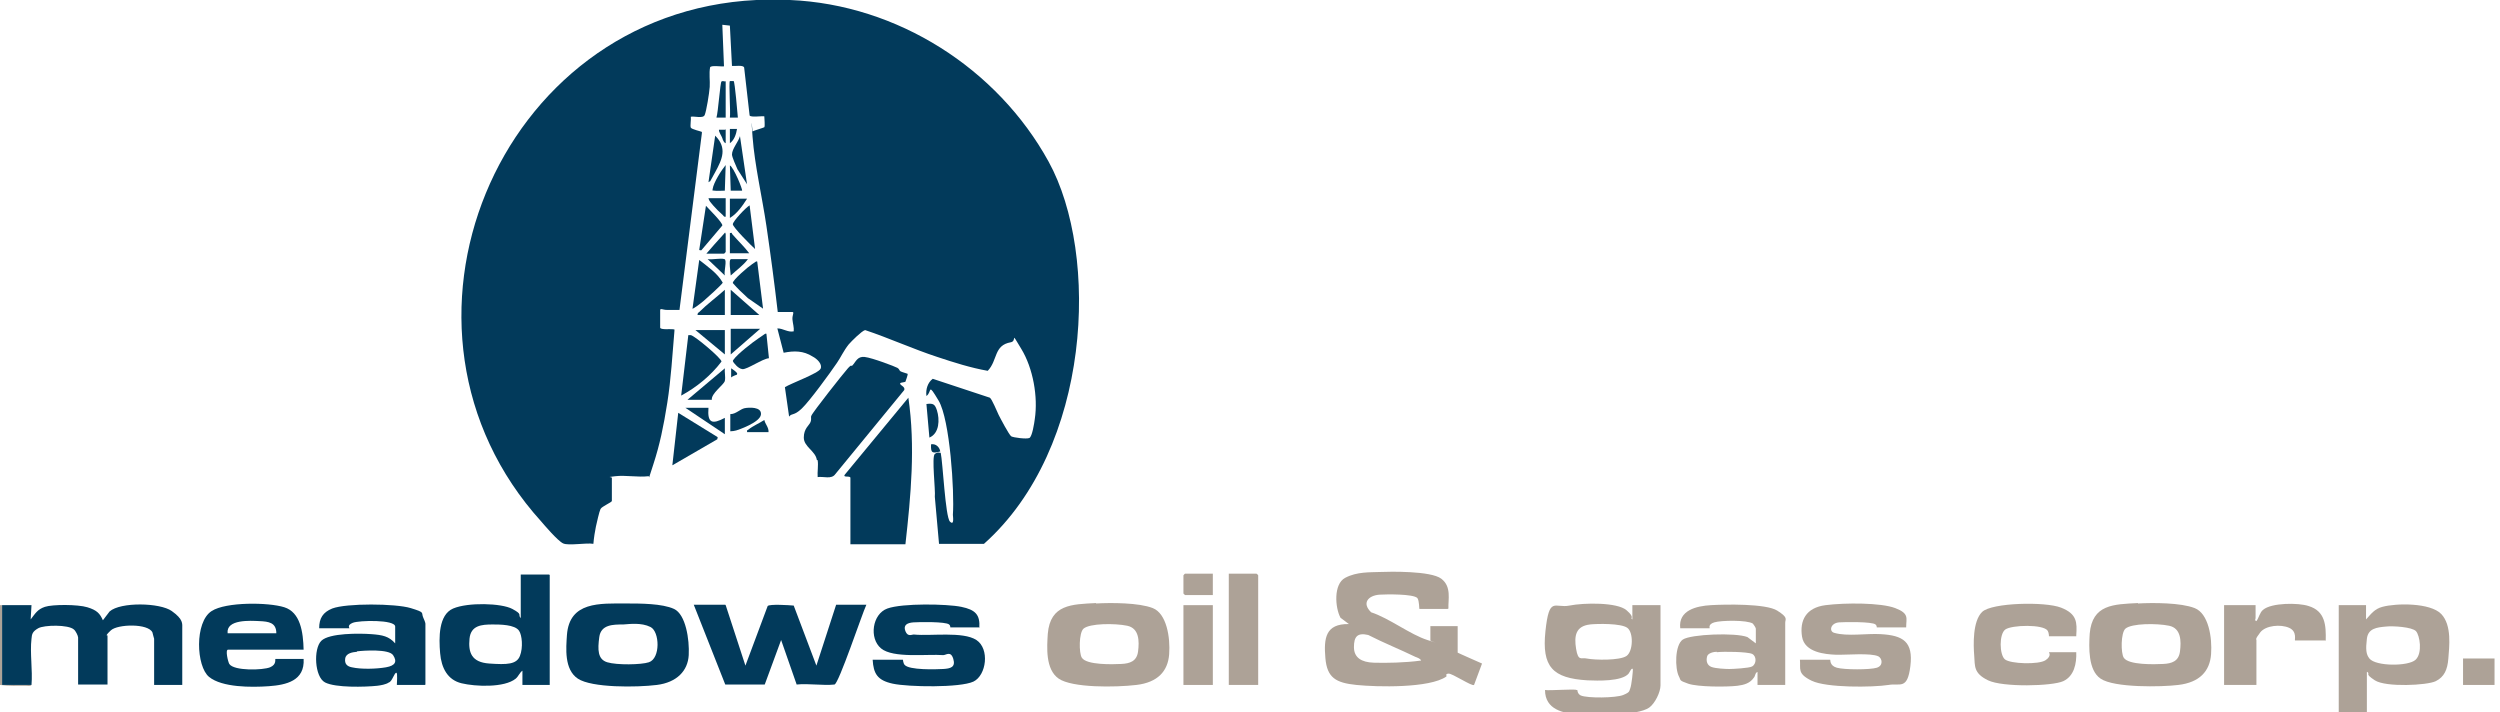 <?xml version="1.0" encoding="UTF-8"?>
<svg id="Layer_1" xmlns="http://www.w3.org/2000/svg" version="1.1" viewBox="0 0 595.3 169.6">
  <!-- Generator: Adobe Illustrator 29.0.0, SVG Export Plug-In . SVG Version: 2.1.0 Build 186)  -->
  <defs>
    <style>
      .st0 {
        fill: #ada297;
      }

      .st1 {
        fill: #023a5b;
      }
    </style>
  </defs>
  <rect class="st0" x="586.5" y="156.8" width="7.5" height="6.3"/>
  <path class="st0" d="M.5,144.1v19s7,0,7,0c-.3.4-.9.2-1.3.2-2,0-4.2.1-6.2-.2v-19h.5Z"/>
  <path class="st1" d="M180.1,0c2.5-.1,5.5-.1,8,0,25.6,1.1,49.4,16.3,61.6,38.5s10.2,68.2-15.4,91h-10.7l-1-11.2c.2-1.5-.8-9.6,0-10.2s1.1-.2,1.4-.3c.5,2.2,1.1,15.3,2.2,16.4s.7-1.3.7-1.6c.4-5.5-.7-22.7-3.4-27.2s-1.5-2.1-2.9-1.1c-.2-1.6.3-3.2,1.5-4.1l13.6,4.5c.5.3,1.7,3.3,2.1,4.1s2.5,4.8,3,5.1,3.6.7,4.3.4,1.2-3.7,1.3-4.5c.8-5.3-.4-12.1-3.2-16.7s-.9-1.9-2.5-1.6c-4.1.7-3.1,4.3-5.5,6.8-4-.7-8.1-2-12-3.3-5.8-1.9-11.5-4.5-17.2-6.4-.8.2-3.2,2.6-3.9,3.4-1.2,1.5-1.9,3.1-2.8,4.4-1.7,2.5-6.5,9.1-8.4,10.9s-2.3,1-3,1.9l-1-7c1.4-.9,8-3.3,8.5-4.4s-.9-2.4-1.9-2.9c-2.2-1.4-4.4-1.4-6.9-.9l-1.5-5.8c1.4,0,2.5,1,3.9.7.1-.9-.2-1.8-.3-2.8s.5-1.8,0-1.8h-3.5c-.8-6.9-1.7-13.7-2.7-20.5s-2.8-14.5-3.3-21.2,0-1.2,0-1.3,2.7-.9,2.8-1c.2-.3,0-2.1,0-2.6-.7-.1-3.2.3-3.5-.2l-1.3-11.4c-.2-.7-2.2-.3-2.9-.4l-.5-9.6-1.8-.2.4,9.9c-.7.1-2.9-.3-3.3.2-.3,1.5,0,3.2-.1,4.7s-.8,5.8-1.2,6.7-2.5.2-3.3.4c.1.6-.2,2.2,0,2.6s2.5.9,2.6,1,0,.4,0,.6l-5.3,41.8c-1,0-2,0-3,0s-1.6-.5-1.6.1v4.1c0,.6,2.5.3,3,.4s.4-.1.4.4c-.5,5.7-.8,11.4-1.7,17.1s-1.8,10-3.3,14.6-.8,2.8-1.2,2.9c-2.5.3-5.5-.3-7.9,0s-.8.1-.8.4v5.5c0,.3-2.4,1.3-2.7,1.9s-.9,3.3-1.1,4.2-.5,2.8-.6,4.1c-1.7-.3-5.9.5-7.2-.1s-4.6-4.5-5.2-5.2C87.3,78.3,118.2,3,180.1,0Z"/>
  <path class="st0" d="M344.7,145h-6.7c-.1,0,0-1.9-.5-2.6-1-1-7.4-.9-9-.8-2.7.2-4.3,2-2,4.2,4.3,1.4,9.3,5.3,13.4,6.6s.5.2.7.1v-3.4h6.5v6.3c-.1,0,5.8,2.6,5.8,2.6l-1.9,5.1c-.5.4-5.2-2.8-6.1-2.7s-.3.5-.5.7c-4,2.8-16.5,2.5-21.4,2s-7-1.7-7.4-6.4,0-8.2,5.6-8.1l-2-1.5c-1.3-2.4-1.7-8,1.1-9.5s6-1.3,8.3-1.4,12.1-.3,14.6,1.6,1.6,5,1.7,7.1ZM338.4,157.3c-.2-.5-.9-.7-1.4-.9-3.7-1.8-7.5-3.3-11.2-5.2-2.6-.6-3.4.4-3.4,2.9s1.8,3.6,4.7,3.7,7.6,0,11.2-.5Z"/>
  <path class="st0" d="M375.6,164.3c0,0,0,.9.8,1.3,1.6.7,8.4.6,10.1-.1s1.4-.9,1.7-1.6.7-4.4.6-4.6c-.3-.4-.8.9-1,1.1-1.6,1.9-7.4,1.7-9.8,1.6-8.3-.5-10.9-3.2-10-11.7s2.2-5.4,5.7-6.1,11.4-.8,13.6,1.1.7,1.8,1.4,2.2v-3.4h6.7v19.1c0,1.6-1.3,4.3-2.7,5.3-2.9,2-13,1.8-16.7,1.6s-8.1-1.1-8.1-5.8c1,.2,7.1-.3,7.5,0ZM378.6,148.7c-3.4.4-3.8,2.7-3.3,5.8s1.3,2,2.5,2.3c2,.4,7.9.5,9.5-.6s1.7-5.6.2-6.7-7.1-1-9-.8Z"/>
  <path class="st1" d="M.5,144.1c2.3,0,4.7,0,7,0l-.2,3.4c1.1-1.4,1.6-2.4,3.4-3s7.8-.6,10.1.1,3,1.5,3.7,3.1l1.6-2.1c2.6-2.3,12-2.1,14.8-.1s2.5,3,2.5,4.2v13.4h-6.7v-11c0,0-.4-1.4-.4-1.5-1-2.2-8.3-2-9.9-.5s-.8,1.2-.8,1.2v11.7h-7v-11.2c0-.4-.6-1.6-1-1.9-1.3-1.2-7.1-1.1-8.5-.3s-1.5,1.4-1.6,2.5c-.4,3.4.3,7.5,0,11H.5s0-19,0-19Z"/>
  <path class="st1" d="M172.8,144.1l4.7,14.4,5.3-14.2c.5-.5,5.1-.2,6.2-.1l5.4,14.3,4.7-14.5h7.2c-1,2.1-6.6,18.9-7.6,19-2.7.3-6.2-.3-9,0l-3.7-10.6-3.9,10.6h-9.4c0,0-7.5-19-7.5-19h7.5Z"/>
  <path class="st1" d="M130.9,136.9v26.2h-6.5v-3.4c-.7.5-.9,1.3-1.6,1.9-2.7,2.2-9.6,1.9-12.9,1.1s-4.8-3.6-5.1-7.2-.4-9.1,3.1-10.6,11.5-1.3,14.1.1,1.2,1.3,2,2.2v-10.4h6.7ZM117.3,148.7c-2.6,0-5.2.2-5.5,3.4s.4,5.6,4.7,5.9,6.5.2,7.3-1.8.5-5-.2-6c-1-1.5-4.6-1.5-6.3-1.5Z"/>
  <path class="st0" d="M563.6,160v9.6h-6.7v-25.5h6.5v3.4c1.2-1.3,2-2.5,3.9-3,3.3-.9,11.4-1,14,1.7s1.9,7.9,1.7,10.6-1,4.4-3,5.4-11.9,1.5-14.5-.2-1-1.4-1.8-2ZM568.1,149.2c-2.1.2-4.2.4-4.5,2.9s-.2,3.7.6,4.7c1.5,1.9,9.3,1.9,11,.3s1-5.8.1-6.8-5.5-1.3-7.2-1.1Z"/>
  <path class="st0" d="M261,143.7c3.6-.2,10.2-.2,13.5,1.1s4.2,7,3.9,11-2.7,6.7-7.8,7.3-15.3.7-18.5-1.5-2.8-7.5-2.6-10.7c.6-7,5.7-7,11.5-7.3ZM258,149.7c-1.1,1-1.1,5.8-.4,6.9,1.1,1.8,7.4,1.6,9.4,1.5s3.7-.6,4-3,.3-5.5-2.6-6.1-8.9-.6-10.4.7Z"/>
  <path class="st0" d="M509.1,143.7c3.6-.2,10.2-.2,13.5,1.1s4.2,7,3.9,11-2.7,6.7-7.8,7.3c-4,.5-15.3.7-18.5-1.5-3-2-2.8-7.5-2.6-10.7.6-7,5.7-7,11.5-7.3ZM506.1,149.7c-1.1,1-1.1,5.8-.4,6.9,1.1,1.8,7.4,1.6,9.4,1.5s3.7-.6,4-3,.3-5.5-2.6-6.1-8.9-.6-10.4.7Z"/>
  <path class="st1" d="M149.2,143.7c3.2,0,8.5,0,11.3,1.3s3.7,7.3,3.5,11-2.8,6.5-7.6,7.1-15.5.7-18.8-1.5-2.8-7.3-2.6-10.4c.6-8,7.8-7.5,14.2-7.5ZM148.4,148.7c-2.4,0-5.3,0-5.7,3s-.4,5.3,1.9,6,8.1.6,9.9,0c2.8-.9,2.6-7.3.4-8.4s-5-.7-6.5-.6Z"/>
  <path class="st1" d="M215.5,129.6h-13v-15.8c0-.6-1.7,0-1.4-.7l15.2-18.4c1.7,11.6.6,23.3-.7,34.9Z"/>
  <path class="st1" d="M101.2,163.1h-6.7c0-.5.2-2.8-.1-2.9-.5-.1-1,2.1-1.8,2.3-.7.5-2,.7-2.8.8-2.9.3-9.9.5-12.4-.8s-2.8-8-.9-9.9,9.2-1.8,11.9-1.6,4.2.5,5.7,2.2v-4c0-1.7-8.6-1.5-10.1-.9s-.7,1.3-.8,1.3h-7.2c0-2.4.9-3.8,3.1-4.7,3.4-1.3,15.1-1.2,18.7-.1s2.4,1,3,2.3.5,1.5.5,1.6v14.3ZM85,155.2c-1,.1-2.6.3-2.8,1.6s.5,1.9,1.6,2.1c2.2.5,5.8.4,8.1,0s2.7-1.4,1.7-2.9-7-1.1-8.6-.9Z"/>
  <path class="st0" d="M425.2,163.1h-6.7v-3.1c-.6.2-.5,1-.9,1.4-.9,1.3-2.3,1.7-3.9,1.9-2.6.3-9.4.3-11.7-.5s-1.7-.8-2.2-1.7c-1-1.9-1-7.5.9-8.8s12.6-1.7,15.4-.6l2,1.5v-3.5c0-.2-.5-1-.7-1.2-1.3-.9-7.6-.8-9.2-.3s-1,1.4-1.1,1.4h-7c-.5-4.3,3.9-5.3,7.3-5.5s13.1-.4,15.8,1.3,1.9,2,1.9,2.9v14.8ZM408.8,155.2c-.7,0-2.1.3-2.3,1.1-.3,1.1,0,2.1,1,2.5s3.5.5,4.3.5,4.7-.2,5.4-.6c1.1-.6,1.1-2.5,0-3s-6.7-.6-8.4-.4Z"/>
  <path class="st0" d="M453.9,149.4h-7s0-.5-.3-.7c-.8-.7-7.4-.6-8.7-.5-2.1.2-2.4,2.2-1.1,2.5,3.1.9,7.7.1,11,.3,5.4.3,7.8,1.8,7.1,7.6s-2.5,4-5.2,4.5c-3.9.6-14.8.7-18.3-1s-2.6-2.8-2.8-5h7.2c.1,0-.2,1.4,1.6,1.9s7.9.5,9.5,0,1.3-2.2.4-2.7c-1.8-.9-7.8-.3-10.2-.4s-7.4-.5-8-4.3.9-6.9,5.6-7.5,13.2-.6,16.6.7,2.6,2.4,2.6,4.5Z"/>
  <path class="st1" d="M233.3,149.4h-7s0-.5-.3-.7c-.8-.7-7.1-.6-8.5-.5s-2.5.6-1.9,2.1,1.6.7,2.1.8c3.9.4,11.6-.8,14.8,1.3s2.4,8.4-.7,9.9c-3.2,1.5-15.5,1.3-19.2.5s-4.6-2.4-4.8-5.7h7.2c0,0,.1.9.4,1.2,1,1.3,7.5,1.1,9.2,1s3-.4,2.4-2.4-1.7-.9-2.4-.9c-3.8-.3-11.9.8-14.8-1.6s-2.1-8.2,1.5-9.5,14.2-1.1,17.6-.4,4.5,1.9,4.3,5Z"/>
  <path class="st1" d="M194.5,109.5c-.3-2.1-3.1-3.1-3.1-5.3s1.3-2.9,1.6-3.7,0-1.1.2-1.5c.2-.7,7.7-10.2,8.7-11.3s.8-.4,1-.6c.9-.9,1.2-2.3,3-2.1s7.3,2.3,7.8,2.6.4.6.7.8,1.5.5,1.7.6-.5,1.8-.5,1.9c-.1.1-1.1.2-1.2.3-.4.5,1.3.8.9,1.7l-16.4,20c-.9,1.3-2.8.5-4.2.7-.1-1.2.2-2.8,0-4Z"/>
  <path class="st1" d="M72.3,154.7h-18c-.7,0,0,2.9.3,3.4,1.1,1.7,8,1.5,9.7.8s1.1-2,1.3-2h6.7c.3,5.2-4.1,6.2-8.3,6.5s-11.1.3-14.2-2.2-3.5-13.1.6-15.7c3.4-2.2,13.5-2.1,17.3-.9s4.5,5.8,4.6,10.2ZM65.8,150.8c0-2.6-1.9-2.8-4-2.9s-8-.5-7.6,2.9h11.6Z"/>
  <path class="st0" d="M494.4,151.5h-6.5c0,0,0-.8-.3-1.3-1-1.6-8.6-1.4-10.1-.3s-1.4,6-.1,7.1,8.1,1.3,9.7.2.7-1.9.8-1.9h6.5c.1,2.7-.5,5.7-3.1,6.9s-14.4,1.5-17.9-.2-3.1-3.4-3.3-5.9-.4-8.2,1.9-10.4,15-2.5,18.8-1,3.8,3.5,3.6,6.6Z"/>
  <path class="st0" d="M553.7,152.5h-7.2c-.2,0,.6-2.1-1.4-3s-5.6-.6-6.9,1.1-.9,1.6-.9,1.8v10.7h-7.7v-19h7.5c0,1,0,2,0,2.9s-.4.5.2.9c.6-.8.8-2.1,1.6-2.7,2-1.7,8.4-1.7,10.8-.9,4,1.2,4.2,4.6,4.1,8.3Z"/>
  <path class="st0" d="M299.6,163.1h-7v-26.5h6.6s.4.3.4.4v26.1Z"/>
  <rect class="st0" x="281.8" y="144.1" width="7" height="19"/>
  <path class="st1" d="M162.2,94.2l1.7-14.4c.2,0,.4,0,.6,0,1,.2,7.4,5.6,7.3,6.3-2.5,3.3-5.9,6.1-9.6,8.1Z"/>
  <polygon class="st1" points="170.9 104.1 170.8 104.6 160.1 110.8 161.5 98.3 170.9 104.1"/>
  <path class="st1" d="M164.9,73.5l1.6-11.6c2,1.6,4.3,3.1,5.6,5.4,0,.3-4,3.9-4.6,4.4s-2.5,2-2.7,1.8Z"/>
  <path class="st1" d="M180.3,62.2l1.4,11.3-3.6-2.5c-1.3-1.2-2.5-2.3-3.6-3.6-.1-.7,3.8-4,4.6-4.5s1-.8,1.2-.6Z"/>
  <path class="st1" d="M182.5,79.5l.6,5.8c-1.5.1-5.2,2.7-6.3,2.6s-2.1-1.6-2.2-1.7c-.2-.4,0-.4.1-.6.9-1.3,4.5-4.1,6-5.1s1.6-1.2,1.8-1Z"/>
  <path class="st0" d="M288.8,136.6v5.1h-6.6s-.4-.3-.4-.4v-4.3s.3-.4.4-.4h6.6Z"/>
  <path class="st1" d="M179.8,59.3c-.9-.8-5.3-5.2-5.3-5.9s3.1-4,4-4.5l1.3,10.4Z"/>
  <path class="st1" d="M167,59.6s-.5,0-.5-.1l1.6-10.5c.6.7,4,4,3.9,4.7l-5,5.9Z"/>
  <path class="st1" d="M169.5,95.2h-5.8l8.9-7.5c-.1.9.2,2.1,0,3s-3.3,3-3.1,4.5Z"/>
  <path class="st1" d="M174,98.6c1.2,0,2.3-1.2,3.3-1.4s4.1-.4,3.9,1.5-5.5,3.7-5.9,3.8-.9.2-1.4.2v-4.1Z"/>
  <polygon class="st1" points="181 78.3 174 84.4 174 78.3 181 78.3"/>
  <polygon class="st1" points="172.6 78.6 172.6 84.4 165.6 78.6 172.6 78.6"/>
  <polygon class="st1" points="180.8 75 174 75 174 69 180.8 75"/>
  <path class="st1" d="M172.6,75h-6.5c0-.4.1-.5.4-.7,1.9-1.9,4.1-3.5,6.1-5.3v6Z"/>
  <path class="st1" d="M168.7,97.1c-.3,3.7.9,4,3.9,2.4v3.9l-9.4-6.3h5.5Z"/>
  <path class="st1" d="M177.9,43.9l-2.3-3.6c-.3-.7-1.3-2.9-1.3-3.5,0-1.4,1.6-3.1,1.9-4.4l1.7,11.6Z"/>
  <path class="st1" d="M168.7,43.4l1.6-11.1c2.9,2.9,1.7,5.6,0,8.7s-.9,1.8-1.6,2.4Z"/>
  <path class="st1" d="M221.3,104.1l-.7-7.9c1.6-.2,2,0,2.5,1.5.7,2.2.6,5.5-1.8,6.5Z"/>
  <path class="st1" d="M172.8,19.3v8.7h-2.2c.4-1.2.9-8.4,1.2-8.6s.6,0,.9,0Z"/>
  <path class="st1" d="M173.8,19.3s.9,0,.9,0c.3.3.9,7.6,1,8.7h-1.9c.2-1.1-.3-8.4,0-8.7Z"/>
  <path class="st1" d="M173.8,55.5c.6-.2.4.1.6.3,1.3,1.5,2.8,2.9,4,4.5h-4.6v-4.8Z"/>
  <path class="st1" d="M172.8,55.5v4.5s-.3.4-.4.4h-4.2c1.3-1.5,2.6-3,3.9-4.4s.2-.5.7-.4Z"/>
  <path class="st1" d="M177.9,47.3c-1.1,1.7-2.3,3.5-4.1,4.6v-4.6h4.1Z"/>
  <path class="st1" d="M172.6,45.4c-.8,0-1.8.1-2.5,0s-.4.1-.4-.4c.2-1.5,2.1-4.5,3.1-5.7l-.2,6Z"/>
  <path class="st1" d="M172.8,47.3v4.3c-.4.1-.5-.2-.7-.4-.6-.5-1.8-1.7-2.3-2.3s-1-1.1-1.1-1.7h4.1Z"/>
  <path class="st1" d="M176.7,45.4h-2.7s-.2-6-.2-6c.9.4,3.1,5.8,2.9,6Z"/>
  <path class="st1" d="M178.1,61.7c-1.1,1.5-2.7,2.6-4.1,3.9,0-.6-.6-3.9.1-3.9h4Z"/>
  <path class="st1" d="M172.5,61.7c.7.2-.2,3.1.1,3.9l-4.1-3.9c1,.2,3.1-.3,4,0Z"/>
  <path class="st1" d="M183,102.9h-5.1c-.1-.6.1-.4.3-.6,1.1-.9,2.6-1.5,3.8-2.3.2,1,1.1,1.8,1,2.9Z"/>
  <path class="st1" d="M173.8,30.7h1.7c-.2,1.3-.7,2.7-1.7,3.4v-3.4Z"/>
  <path class="st1" d="M172.8,30.7v3.4c-.4-.1-.7-.8-.8-1.2s-.9-1.5-.8-2h1.7Z"/>
  <path class="st1" d="M223.9,107.5c-1.9.5-2.3.4-2.2-1.7,1.1-.2,2,.6,2.2,1.7Z"/>
  <path class="st1" d="M175.5,89.2c0,0-1.2.4-1.4.7v-2.2c.3.2,1.7,1.1,1.4,1.4Z"/>
</svg>